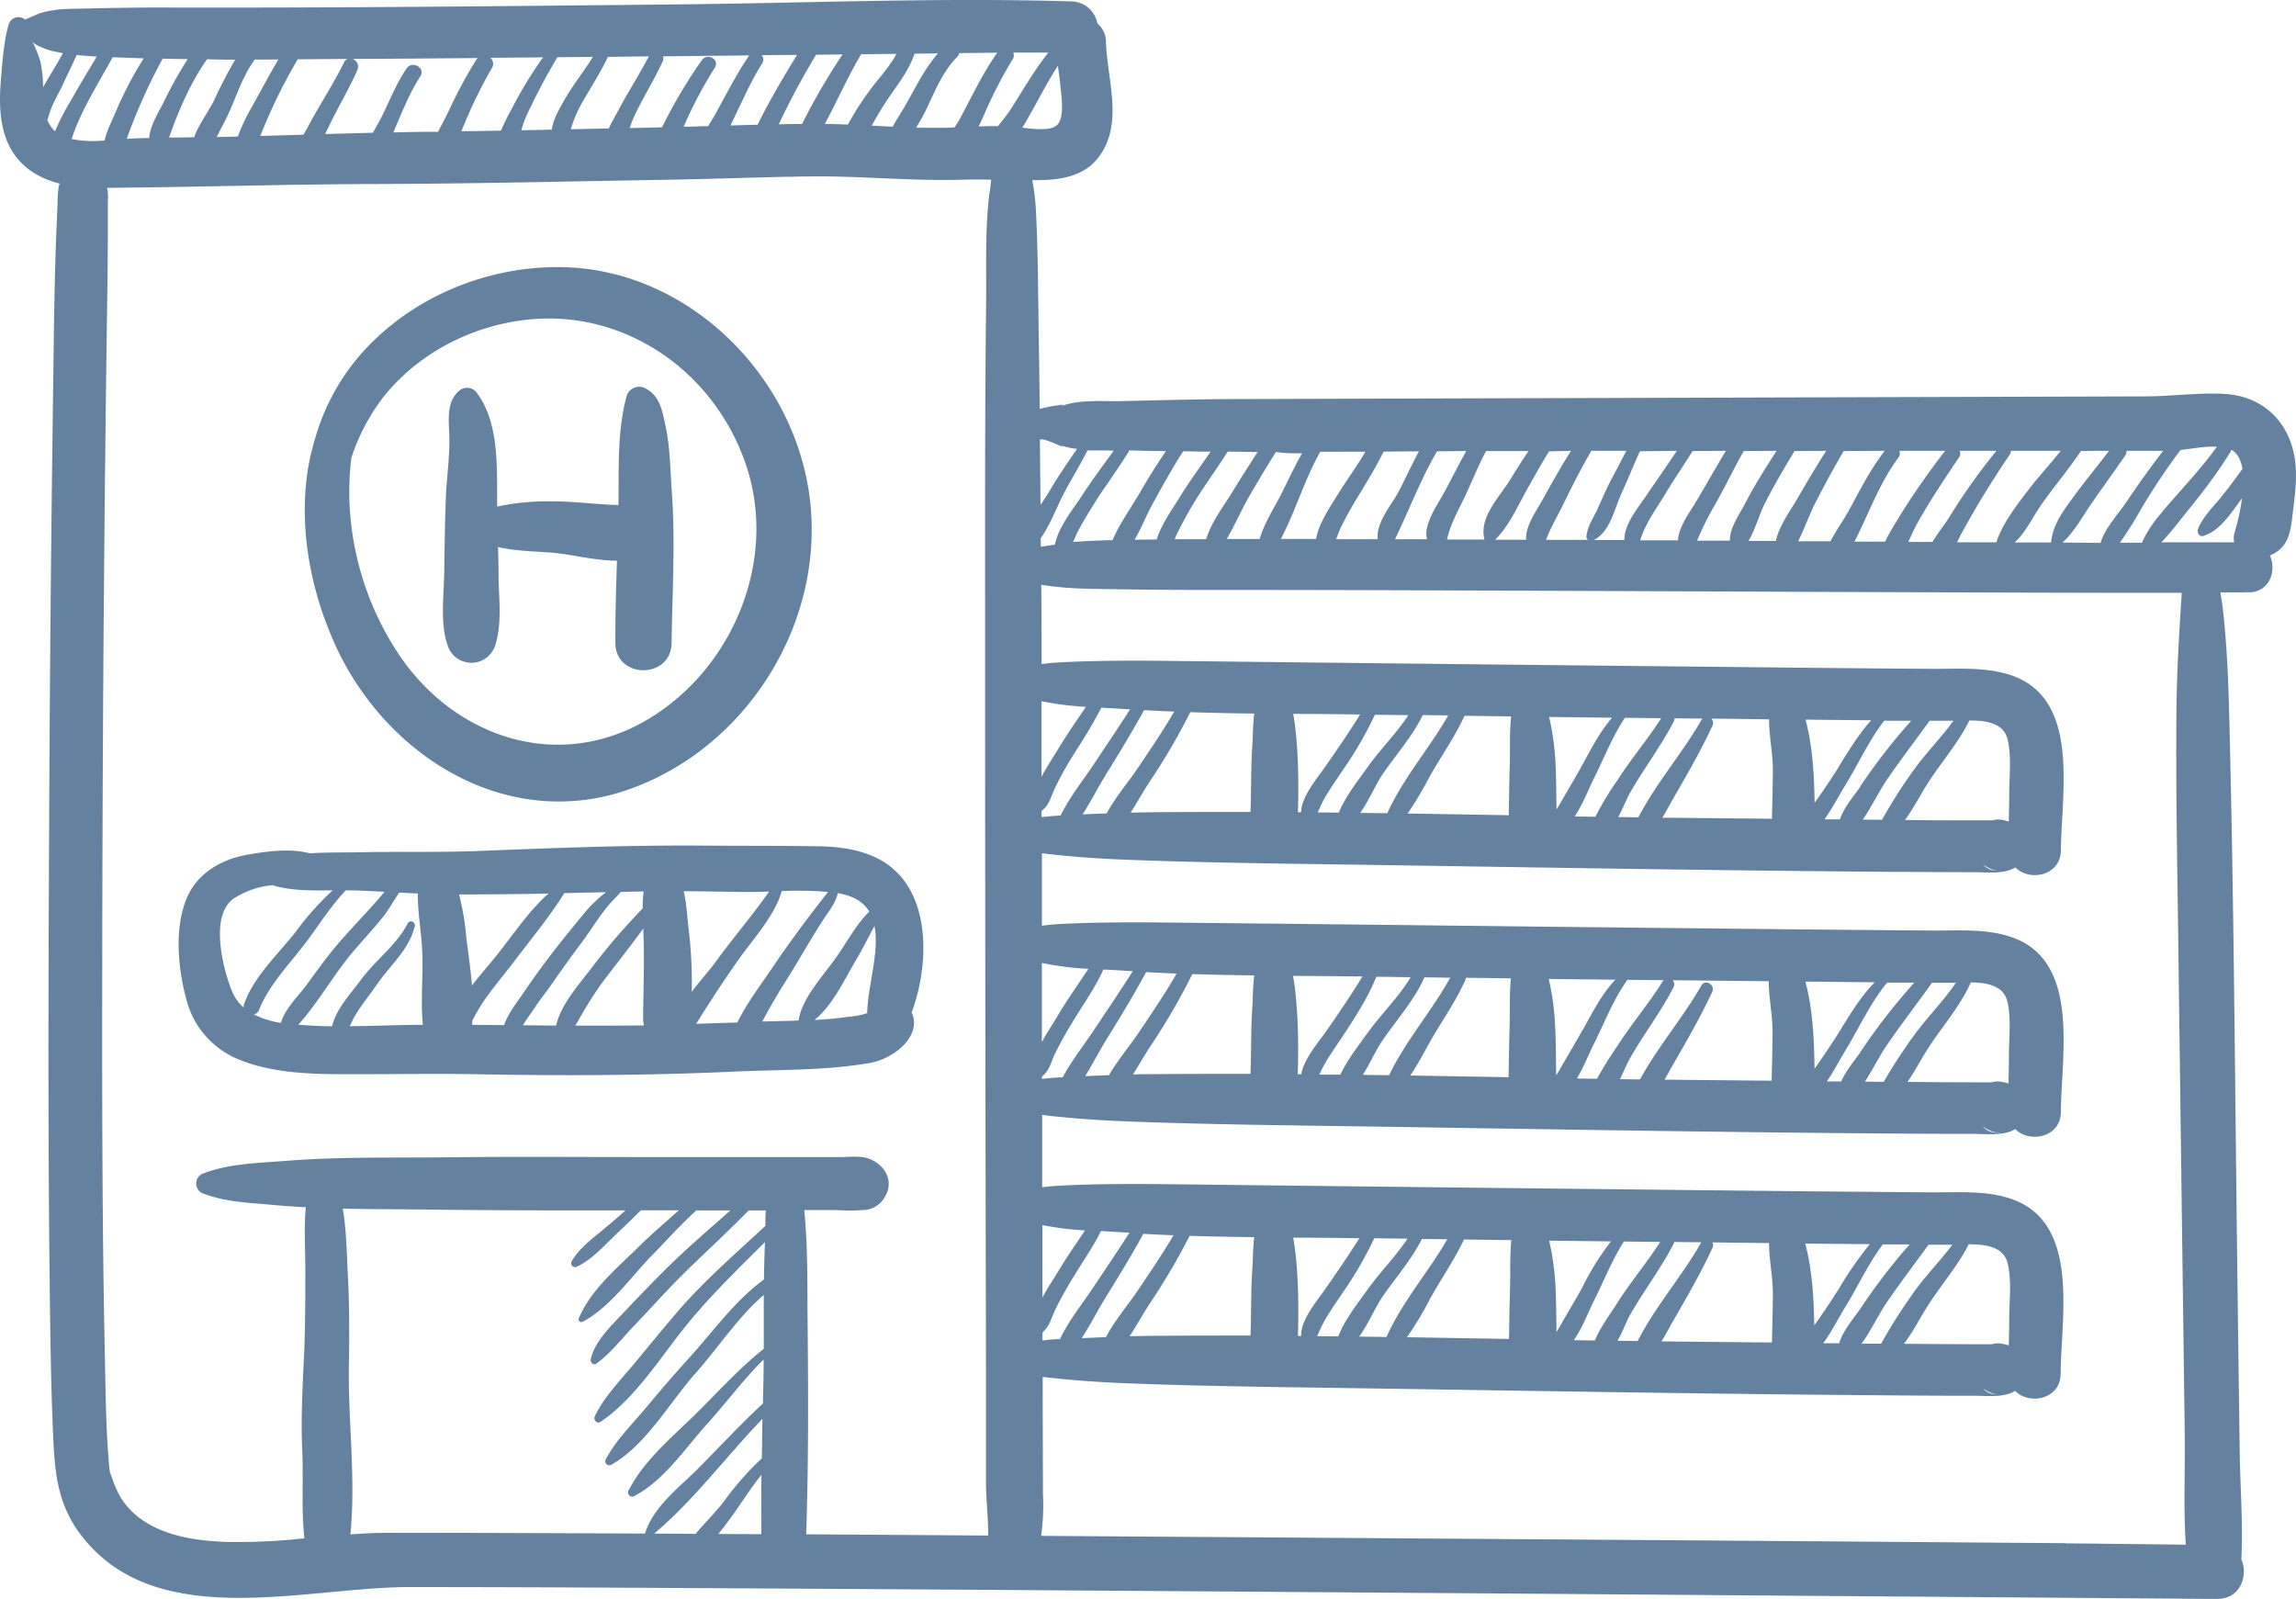 <svg xmlns="http://www.w3.org/2000/svg" viewBox="0 0 533.23 371.34"><defs><style>.cls-1{fill:#64829f;}</style></defs><title>Asset 1</title><g id="Layer_2" data-name="Layer 2"><g id="Icon"><path class="cls-1" d="M533.16,108.39c-.65-9.36-6.74-16.27-16.37-16.9-5.91-.38-12.24.54-18.26.56l-54,.16-156,.46c-9.46,0-18.91.27-28.37.49-3.26.08-9.75-.46-13.69,1.18l.49-.38a38.34,38.34,0,0,0-5.49,1c-.06-5.15-.12-10.29-.21-15.44-.17-10.35-.16-20.73-.69-31.07a55.62,55.62,0,0,0-.83-6.62h1.11c5.18,0,10.71-.79,14.1-5.08,6.2-7.84,2.15-18.2,1.9-27.08a5.53,5.53,0,0,0-2-4.22A6.21,6.21,0,0,0,249,.33C219.2-.59,189.25.65,159.48,1c-40.9.41-81.82.87-122.73.75-6.94,0-13.87.15-20.81.32A25.21,25.21,0,0,0,9,3.15c.29-.09-2.44,1.08-2.16.94-.52.26-.18.11.16.07a2.72,2.72,0,0,0-1.17.41A2.35,2.35,0,0,0,2,5.72C.85,9.73.56,14.5.2,18.67c-.43,5.12-.35,10.79,2.07,15.45S9,41.41,13.85,42.63a8.92,8.92,0,0,0-.26,1,27.14,27.14,0,0,0-.22,3.49q-.13,3.12-.26,6.24c-.49,12.06-.6,24.14-.76,36.22q-.74,52.62-.95,105.26c-.17,34.42-.26,68.84.14,103.26.13,11.31.27,22.64.74,33.95.37,8.64.69,16.33,6,23.72,17.11,23.66,52,12.85,76.73,12.8,21.13,0,42.27.11,63.4.22q49.9.27,99.79.63,54.88.38,109.79.79l93.41.71,50.66.39H515c5.33,0,7.18-5.4,5.54-9.15.41-8.1-.25-16.38-.37-24.45q-.37-25.62-.67-51.23c-.48-38.74-.72-77.5-1.68-116.24-.18-7.6-.38-15.28-1-22.86-.26-2.94-.48-5.89-1-8.81,0-.34-.11-.69-.17-1,1.21,0,2.42,0,3.63,0,.58,0,1.16,0,1.74,0,.83-.06,3.65,0,1.15,0,5,0,6.61-5.12,5-8.55,3.42-1.54,4.53-3.74,5.11-8.23C532.74,116.61,533.45,112.52,533.16,108.39ZM222.78,12.33l8.84-.1c-3.48,4.89-5.88,10.16-8.73,15.41-.36.65-.77,1.3-1.18,1.95l-1.88.07c-2.36.05-4.71,0-7.06,0,.74-1.28,1.52-2.54,2.16-3.87,2.14-4.41,3.86-9,7.36-12.58A1.78,1.78,0,0,0,222.78,12.33Zm-4.95.07c-3.43,3.92-5.56,8.77-8.25,13.24-.65,1.09-1.53,2.4-2.26,3.78l-4.86-.24a76.68,76.68,0,0,1,4.42-7.2c2.13-3,4.31-6,5.53-9.51Zm-9.64.11c-1.72,3.27-4.4,5.93-6.54,8.94a68.46,68.46,0,0,0-4.73,7.47c-1.79-.07-3.57-.12-5.36-.14,2.87-5.35,5.36-11,8.43-16.18Zm-12.51.13a147.23,147.23,0,0,0-9.41,16.16c-1.8,0-3.6,0-5.4.07a177.63,177.63,0,0,1,8.66-16.16Zm-10.57.11c-2.43,3.95-4.8,7.93-7,12-.74,1.41-1.49,2.8-2.16,4.21-2.11.06-4.21.11-6.31.18,2.4-4.84,4.52-9.9,7.35-14.41a1.56,1.56,0,0,0-.09-1.92ZM154,13.08l20-.21-.07.08c-2.94,4.38-5.28,9-7.84,13.62-.52.93-1.09,1.83-1.64,2.73-1.52,0-3,.09-4.55.12l-1.12,0A100.26,100.26,0,0,1,166,15.73c1.25-1.89-1.73-3.56-3-1.76a115.38,115.38,0,0,0-8.67,14.45c-.18.37-.39.75-.61,1.15l-7.49.17a30.94,30.94,0,0,1,1.49-3.64c2-4,4.34-7.84,6.22-11.91A1.68,1.68,0,0,0,154,13.08Zm-3.31,0c-2.19,4.22-4.79,8.21-7,12.39-.69,1.29-1.58,2.79-2.3,4.35l-8.83.2a29.9,29.9,0,0,1,3-6.81c1.93-3.34,4-6.55,5.63-10Zm-13,.13c-2.16,3.5-4.77,6.69-6.77,10.29-1,1.74-2.5,4.3-2.76,6.61l-7.09.14a26.6,26.6,0,0,1,1.23-3.45,148,148,0,0,1,7.15-13.51Zm-11.57.11a95.66,95.66,0,0,0-7.35,12.1,49.42,49.42,0,0,0-2.42,4.92c-3.07.06-6.13.1-9.2.14.3-.74.6-1.48.91-2.2a108.57,108.57,0,0,1,6.15-12.42,1.86,1.86,0,0,0-.32-2.43ZM83,13.68q14-.07,27.91-.2a2.72,2.72,0,0,0-.25.32A106.48,106.48,0,0,0,104.11,26c-.72,1.51-1.59,3-2.36,4.61l-1,0q-4.71,0-9.4.15c1.91-4.42,3.63-8.95,6.25-13,1.3-2-1.85-3.79-3.17-1.86-2.3,3.35-3.77,7.08-5.54,10.72-.68,1.39-1.51,2.79-2.29,4.21-3.7.09-7.39.19-11.09.3.23-.47.47-.94.69-1.4C78.32,25.19,81,20.87,83,16.24a1.93,1.93,0,0,0-1.07-2.56Zm-2.34,0a1.62,1.62,0,0,0-.73.77c-2.57,5.17-5.76,10-8.47,15.09-.3.57-.63,1.15-1,1.74l-10,.29a126.78,126.78,0,0,1,8.68-17.8Zm-16,.12c-2.1,3.53-4,7.14-6,10.74a44,44,0,0,0-3.42,7.17l-4.91.11c.7-1.42,1.46-2.81,2.19-4.28,2.26-4.54,3.6-9.64,6.66-13.71C61.07,13.84,62.9,13.83,64.73,13.81Zm-10,0a103,103,0,0,0-5,9.63c-1.39,2.74-3.52,5.49-4.57,8.45-1.23,0-2.46.05-3.69.06l-2.13,0c2.16-6.19,5-12.79,8.82-18.19C50.33,13.85,52.52,13.85,54.71,13.85Zm-17-.18q3,.08,5.94.11a92.12,92.12,0,0,0-5.59,10c-1.18,2.35-3.18,5.46-3.35,8.33-1.74,0-3.49.1-5.23.19A132.29,132.29,0,0,1,37.75,13.67ZM10,20.34a27.79,27.79,0,0,0-.65-6.16A32,32,0,0,0,7.59,9.74c.44.35.69.58.24.33l.87.48a17.86,17.86,0,0,0,3.14,1.21c.9.23,1.83.42,2.78.58C13.18,15,11.56,17.49,10.16,20,10.11,20.12,10,20.23,10,20.34ZM12.8,30.49A6.93,6.93,0,0,1,11,27.82c.26-.66.43-1.37.74-2.23.79-2.18,2.06-4.15,3-6.26s2.11-4.35,3.06-6.55c1.55.16,3.11.27,4.67.35-2,3.39-4.09,6.76-6,10.22A48.82,48.82,0,0,0,12.8,30.49Zm3.84,1.8c2.1-6.58,6.18-12.84,9.52-19l2.74.1c1.49.07,3,.11,4.48.16A85.44,85.44,0,0,0,27,25.7c-.79,2-2.19,4.5-2.7,6.92A26.14,26.14,0,0,1,16.64,32.29Zm160.18,324-10-.05c.93-1.09,1.78-2.26,2.61-3.38,2.53-3.41,4.73-7.06,7.41-10.35Q176.78,349.38,176.82,356.26Zm.1-17.61a69.51,69.51,0,0,0-8.75,9.94c-2,2.64-4.48,5-6.62,7.59l-9.61-.06c9.27-7.84,16.69-17.87,25.13-26.65C177,332.53,177,335.59,176.92,338.65Zm.84-54c-6.88,6.41-14,12.54-20.18,19.68-3.49,4.06-6.88,8.22-10.3,12.34-3.23,3.89-6.92,7.61-9.14,12.2-.39.79.45,1.88,1.31,1.31,8.36-5.59,14.31-15.66,20.67-23.32,5.41-6.52,11.52-12.44,17.54-18.43q-.18,4.33-.24,8.69c-6.78,4.95-11.58,11.81-17.19,18q-5.17,5.7-10.07,11.62c-3.23,3.89-7.13,7.66-9.49,12.16a.93.93,0,0,0,1.26,1.25c8-4.43,13.54-14.44,19.56-21.21,5.27-5.94,9.82-13,15.89-18.23,0,3.32,0,6.63,0,9.94,0,.85,0,1.7,0,2.55-5.38,4.28-10.24,9.59-15.08,14.43-5.45,5.45-12.64,11.27-16.16,18.21a1,1,0,0,0,1.42,1.41c6.55-3.42,11.71-11.08,16.59-16.5,4.41-4.9,8.5-10.4,13.2-15.07,0,3.4-.09,6.8-.15,10.21-5.15,4.78-9.94,9.95-14.89,14.94-4.52,4.57-10.53,8.94-12.52,15.29q-20.41-.11-40.84-.16c-6.52,0-13-.05-19.58,0-2.68,0-5.34.16-8,.35,1.32-13-.59-26.59-.34-39.65.13-7.06.1-14.08-.27-21.14-.26-4.78-.3-10-1.16-14.86,6.46.14,12.93.13,19.37.21,15.43.2,30.87.21,46.31.19-1.32,1.16-2.64,2.32-4,3.47-2.94,2.51-6.57,5-8.53,8.37a.91.91,0,0,0,1.23,1.23c3.55-1.65,6.44-5,9.25-7.65q2.84-2.69,5.61-5.43h8.82c-3.12,2.77-6.32,5.48-9.25,8.39-5,4.94-11.3,10.12-14,16.75-.22.56.5,1,.95.73,6.43-3.44,11.2-10.47,16.25-15.61,2.6-2.65,5.09-5.41,7.73-8,.77-.77,1.58-1.51,2.38-2.24h7.91c-5.24,4.63-10.55,9.18-15.5,14.12-3.48,3.48-6.88,7.05-10.26,10.62-2.65,2.8-5.83,6-6.68,9.85-.15.68.62,1.47,1.29,1,3.36-2.4,5.86-5.78,8.72-8.73,3.42-3.54,6.67-7.23,10.13-10.73,5.43-5.49,11.18-10.6,16.54-16.13h4C177.75,282.27,177.76,283.51,177.76,284.65ZM230,43.43c0,.32-.23,1.66-.27,1.87-1,8.53-.61,17.31-.72,25.88-.31,25.85-.22,51.7-.23,77.55q0,84,.21,168.08,0,13.76,0,27.51c0,3.92.54,8.26.5,12.28l-42.26-.28c.56-16.5.49-33,.33-49.57-.08-8.05.06-16.19-.64-24.22,0-.47-.09-1-.15-1.51h7.58a42.26,42.26,0,0,0,5.95,0,5.83,5.83,0,0,0,5.05-2.81l.21-.35c2.14-3.62-.09-7.29-3.54-8.7-2-.82-4.69-.46-6.82-.46H183.69l-36.29,0c-14.36,0-28.73-.12-43.09.06-12.49.16-25.13-.18-37.59.81-6.44.51-13.33.6-19.41,2.91a2.48,2.48,0,0,0,0,4.74c5.11,1.94,10.62,2.1,16,2.6,2.56.24,5.14.4,7.71.54-.44,4.7-.12,9.57-.11,14.18,0,7.38,0,14.75-.39,22.12-.32,6.7-.63,13.37-.33,20.08s-.25,13.77.51,20.51a146.4,146.4,0,0,1-17.14.86c-8.71-.21-19.08-1.66-24.71-9.13-1.65-2.19-2.4-4.63-3.34-7.11h0c-.05-.43-.1-.86-.14-1.3-.76-8.29-.83-16.69-1-25-.68-31.4-.66-62.82-.62-94.23q.06-54.17.61-108.32.23-21.62.54-43.23c.09-5.39.13-10.76.15-16.15,0-2.09,0-4.19,0-6.28,0-.84.09-1.72,0-2.56a7.07,7.07,0,0,0-.21-1.18c20.59-.15,41.2-.83,61.79-.88,22.86-.06,45.71-.62,68.57-1,11.26-.18,22.52-.68,33.78-.77,11.47-.09,22.88,1.1,34.36.76,2.29-.06,4.58-.06,6.85,0C230.16,42.29,230.06,42.85,230,43.43Zm1.81-14.14c-1.51,0-3,0-4.54.08.31-.6.61-1.2.88-1.8a106.32,106.32,0,0,1,7-13.77,1.64,1.64,0,0,0,.18-1.59q4.11,0,8.2,0a2,2,0,0,0-.29.29c-3.28,4.18-5.81,8.71-8.68,13.14C233.69,26.92,232.69,28.09,231.79,29.29Zm7-2c2.34-4,4.33-8.13,6.88-12,.2,1.5.42,3,.56,4.51.21,2.15,1.15,7.65-.87,9.35-1.44,1.21-5,.87-7.94.5C237.92,28.86,238.38,28.06,238.81,27.33ZM506.37,104.5c2.77-.3,5.8-.91,8.48-.74-3.37,4.7-7.35,8.91-11.13,13.28-2.42,2.8-4.84,5.62-6.25,9h-5.14a88.12,88.12,0,0,0,4.71-7.47,153.66,153.66,0,0,1,9.26-13.93A.83.83,0,0,0,506.37,104.5Zm-12.51.2,8.52,0c-3,3.88-5.87,7.9-8.62,12-1.87,2.77-4.92,5.94-5.92,9.38L479,126c2.8-2.53,4.66-6.09,6.79-9.16,2.58-3.7,5.23-7.36,7.79-11.07A1.69,1.69,0,0,0,493.86,104.7Zm-6.89,0h2.84c-2.71,3.55-5.56,7-8.19,10.6-2.38,3.25-4.84,6.45-5.25,10.55,0,.05,0,.09,0,.14l-8.49,0c2.52-2.27,4.11-5.73,6-8.49,3-4.36,6.49-8.36,9.4-12.77Zm-20,0,11.63,0c-2.47,3.1-5.18,6-7.58,9.15-2.68,3.53-6,7.77-7.38,12.09l-9.12,0c.37-.77.71-1.47,1-2a213.82,213.82,0,0,1,11.2-18.31A1.24,1.24,0,0,0,467,104.75Zm-11.84,0,8.51,0a145.13,145.13,0,0,0-11,15.51c-.94,1.51-2.55,3.51-3.84,5.64l-5.61,0c.63-1.32,1.19-2.65,1.8-3.78,3-5.5,6.53-10.69,10-15.89A1.46,1.46,0,0,0,455.13,104.78Zm-14,0,10.62,0a176.41,176.41,0,0,0-10.15,14.47c-1.13,1.91-2.68,4.24-3.79,6.61l-4.17,0H430.7c3.33-6.58,5.83-13.68,10.27-19.61A1.39,1.39,0,0,0,441.13,104.81Zm-3.43,0c-3.28,4.26-5.68,9-8.23,13.7-1.19,2.21-3,4.71-4.36,7.3l-7.5,0c1.5-3,2.67-6.38,4.11-9.14,2.07-4,4.18-8,6.49-11.81Zm-13.56,0c-2.36,3.63-4.56,7.37-6.71,11.1-1.29,2.24-4.3,6.36-5,9.83l-6.35,0c1.58-2.7,2.54-6.26,3.84-8.81,2.1-4.13,4.45-8.11,6.85-12.07Zm-11.53,0c-2.64,4.05-5.2,8.14-7.43,12.43-1.19,2.29-3.55,5.59-3.41,8.43l-7.63,0a67.49,67.49,0,0,1,4-8.08c2.41-4.19,4.46-8.54,6.82-12.73Zm-11.78,0c-2.51,4.1-4.81,8.34-7.32,12.44-1.35,2.21-3.7,5.42-3.8,8.35l-8.79,0c1.23-4,3.76-7.34,5.93-10.94,2-3.33,4.19-6.52,6.25-9.8Zm-11.4,0c-2.28,3.46-4.68,6.84-7,10.27-2,3-5.18,6.62-5.19,10.45l-7.1,0c3.86-1.92,4.83-7.4,6.51-11,1.45-3.14,2.74-6.44,4.21-9.62Zm-11.72,0c-1.06,2-2.08,4.05-3.19,6.06-1.35,2.46-2.38,5-3.57,7.56-1,2.16-2.28,3.88-2.52,6.27a1,1,0,0,0,.36.78l-9.74,0c.17-.41.34-.85.55-1.34,1.09-2.52,2.48-4.87,3.67-7.33,2-4.09,4-8.08,6.31-12Zm-12.85,0c-2.4,3.78-4.57,7.67-6.77,11.65-1.3,2.34-3.94,6-3.64,9l-7.25,0c3.09-2.88,5.32-7.88,7.36-11.53,1.71-3,3.36-6.1,5.22-9Zm-17.78.05,7.9,0c-1.49,2.21-2.91,4.47-4.31,6.75-2.49,4-7,8.41-6,13.45a1.31,1.31,0,0,0,.12.35l-8.73,0c.76-3.46,2.38-6.31,3.94-9.54,1.77-3.68,3.22-7.44,5.12-11Zm-6.54,0c-1.92,3.33-3.58,6.84-5.5,10.26-1.31,2.32-4.56,7.07-3.62,10.22l-7.44,0c3.24-6.66,6-14,9.76-20.42Zm-11,.06c-1.59,2.94-3,6-4.52,9-1.69,3.32-5.29,7.18-5.07,11.11a1.45,1.45,0,0,0,0,.29h-9.64c.35-.9.68-1.82,1.09-2.72a88.39,88.39,0,0,1,4.49-8c1.92-3.16,3.82-6.31,5.44-9.61Zm-12.43.09c-2,3.41-4.38,6.65-6.46,10-1.64,2.68-4.38,6.61-5,10.26h-8.17c3.42-6.51,5.5-13.83,9.15-20.25Zm-14.54.07c-1.68,2.91-3.13,6-4.62,9-1.64,3.39-4.29,7.3-5.4,11.21h-7.65c1.84-3.15,3.36-6.64,5.08-9.65q3.06-5.35,6.35-10.57C298.39,105.29,300.47,105.28,302.55,105.28Zm-10.49,0c-2,3.09-4,6.22-5.94,9.39s-4.9,7-6,10.85l-7.33,0c.22-.53.45-1.07.71-1.59,1.33-2.63,2.75-5.24,4.31-7.74,2.32-3.69,4.94-7.28,7.31-11Zm-13.16-.09,2.24,0c-2.45,3.58-5.05,7.08-7.29,10.77-1.45,2.38-4.2,6.14-5.23,9.63l-5.12.07c1.58-2.74,2.81-5.86,4.07-8.15,2.32-4.23,4.6-8.39,7.2-12.4Zm-16.76-.28c2.87.08,5.75.13,8.62.17-2.16,3.13-4.16,6.38-6.08,9.69s-4.68,7.15-6.33,11c-.87,0-1.74,0-2.61.06q-3.28.09-6.54.34c.41-.93.8-1.88,1.29-2.79,1.49-2.8,3.22-5.48,4.91-8.17C257.6,111.76,259.93,108.36,262.14,104.9Zm-20.63-2.54c1.23-.25,4.38,1.44,5.39,1.71l-.42-.32a14.15,14.15,0,0,0,3.64.78c-2.1,3.09-4.26,6.13-6.13,9.36-.66,1.15-1.51,2.38-2.35,3.67Q241.58,110,241.51,102.36ZM241.7,125c2.33-3.27,3.92-7.75,5.68-11s3.58-6.21,5.18-9.39c1.64,0,3.22,0,4.47,0l1.63.06c-2.44,3.36-4.94,6.68-7.21,10.17-2,3.11-5.65,7.47-6.45,11.65-1.1.14-2.19.31-3.28.5C241.71,126.42,241.7,125.73,241.7,125Zm238,233.38-84-.64L289.21,357l-47.42-.32a51.65,51.65,0,0,0,.43-9.79l-.06-22.14c0-1.66,0-3.33,0-5,.57.08,1.13.15,1.7.21,6.09.68,12.28,1.07,18.4,1.31,18.69.71,37.4.89,56.11,1.17,40.19.6,80.39,1.32,120.58,1.61,6.44.05,12.89.1,19.33.08,2.78,0,7.12.54,9.71-1.12,3.25,3.36,10.57,2,10.59-4,.05-13,4.57-34.8-11.18-40.48-6-2.15-12.65-1.58-18.91-1.63q-22.59-.17-45.16-.41Q337,275.78,270.61,275c-8.17-.08-16.39-.07-24.56.36-1.34.06-2.68.19-4,.37q0-8.42,0-16.82l1.86.24c6.09.67,12.28,1.07,18.4,1.3,18.69.71,37.4.89,56.11,1.17,40.19.61,80.39,1.33,120.58,1.62,6.44.05,12.89.09,19.33.08,2.78,0,7.12.54,9.71-1.12,3.25,3.36,10.57,2,10.59-4,.05-13,4.57-34.79-11.18-40.47-6-2.15-12.65-1.58-18.91-1.63q-22.59-.17-45.16-.42c-44.24-.44-88.47-1-132.71-1.44-8.17-.08-16.39-.07-24.56.35-1.37.07-2.76.21-4.13.39q0-8.43,0-16.84l1.94.25c6.09.67,12.28,1.07,18.4,1.3,18.69.71,37.4.89,56.11,1.17,40.19.6,80.39,1.32,120.58,1.61,6.44,0,12.89.1,19.33.08,2.78,0,7.12.54,9.71-1.12,3.25,3.37,10.57,2,10.59-4,.05-13,4.57-34.79-11.18-40.48-6-2.15-12.65-1.58-18.91-1.62q-22.59-.17-45.16-.42-66.36-.68-132.71-1.44c-8.17-.08-16.39-.07-24.56.35-1.4.07-2.81.21-4.21.4q0-9.21-.07-18.42c1,.15,2,.31,3,.42,2.85.32,5.74.48,8.61.53,8.27.13,16.52.26,24.79.25q34.33,0,68.67.16c47.67.16,95.35.42,143,.51H506.7c-.58,9-1.14,17.83-1.23,26.87-.18,17.88.18,35.79.41,53.66q.75,57.45,1.51,114.9c.12,8.39-.33,17.13.25,25.63C498.31,358.61,489,358.5,479.65,358.42ZM264.1,178.58c-2.17,3.2-5.1,6.64-7.08,10.32-1.87.06-3.73.14-5.59.23,2-3.17,3.78-6.62,5.62-9.59,3-4.82,5.92-9.66,8.66-14.62q3.51.2,7,.33C270.05,169.81,267.07,174.18,264.1,178.58Zm12.34-13.19q7.43.24,14.85.32c-.33,2.51-.29,5.15-.42,7-.39,5.28-.24,10.58-.45,15.85-7.62,0-15.23,0-22.84.07l-5,.09c1.6-2.47,3-5.07,4.54-7.36A152,152,0,0,0,276.44,165.39Zm-22.55,12.3c-2.41,3.63-5.56,7.54-7.57,11.7l-.9.05c-1.17.07-2.34.18-3.52.33v-1.44c1.89-1.46,2.08-3.22,3.2-5.52,1.38-2.84,3-5.63,4.68-8.32a113.41,113.41,0,0,0,6-10.14c1.8.1,3.6.19,5.37.31l1.31.07C259.67,169.08,256.76,173.37,253.89,177.69ZM245.72,174c-1.13,1.9-2.64,4.09-3.83,6.4q0-8.78,0-17.56l.22.06a73,73,0,0,0,10.09,1.25C250,167.4,247.74,170.63,245.72,174Zm18.38,66.33c-2,2.92-4.6,6-6.55,9.37-1.84.06-3.68.13-5.52.22,1.78-2.9,3.36-6,5-8.63,3.19-5.11,6.28-10.25,9.15-15.53q3.54.19,7.08.33C270.44,231,267.26,235.64,264.1,240.33Zm12.81-14.11c4.79.15,9.59.24,14.38.3-.33,2.52-.29,5.16-.42,7-.39,5.28-.24,10.58-.45,15.86-7.62,0-15.23,0-22.84.07-1.48,0-3,0-4.44.08,1.36-2.19,2.63-4.42,3.94-6.42A149.91,149.91,0,0,0,276.91,226.22Zm-23,13.22c-2.23,3.35-5.08,6.93-7.09,10.74l-1.38.07c-1.15.07-2.3.18-3.46.32V250c1.84-1.45,2-3.2,3.14-5.48,1.38-2.84,3-5.63,4.68-8.32,2.15-3.51,4.73-7.16,6.45-11.05,1.66.09,3.32.17,4.95.28l1.89.11C260.07,230.24,257,234.83,253.89,239.44Zm-8.17-3.69c-1.11,1.87-2.59,4-3.77,6.28l0-18.36.17,0A74.15,74.15,0,0,0,252.78,225C250.4,228.56,247.93,232.07,245.72,235.75ZM264.1,299.9c-2.23,3.29-5.27,6.84-7.25,10.63-1.88.07-3.76.15-5.63.24,2.12-3.26,3.92-6.84,5.83-9.91,2.95-4.72,5.81-9.46,8.49-14.33q3.51.21,7,.34C269.92,291.32,267,295.6,264.1,299.9ZM276.29,287c5,.16,10,.25,15,.31-.33,2.52-.29,5.16-.42,7-.39,5.27-.24,10.57-.45,15.85-7.62,0-15.23,0-22.84.07-1.75,0-3.5.05-5.24.09,1.68-2.56,3.17-5.29,4.74-7.67A154.83,154.83,0,0,0,276.29,287Zm-22.4,12c-2.47,3.72-5.72,7.73-7.72,12l-.75,0c-1.1.06-2.2.17-3.3.3v-1.88c1.7-1.43,1.91-3.14,3-5.36,1.38-2.84,3-5.63,4.68-8.32,1.92-3.14,4.2-6.4,5.89-9.84,1.85.1,3.69.19,5.51.31l1.11.07C259.53,290.6,256.69,294.79,253.89,299Zm-8.17-3.69c-1.07,1.79-2.47,3.84-3.62,6q0-8.4,0-16.8h0a70.34,70.34,0,0,0,9.89,1.23C249.85,288.92,247.68,292.05,245.72,295.32ZM322,310.49l-6.36-.09c2.14-2.85,3.62-6.59,5.44-9.26,2.84-4.17,6.78-8.65,9.15-13.41l5.9.07C331.68,295.47,325.65,302.35,322,310.49ZM340,287.85l11,.15c-.39,3.82-.19,7.79-.31,11.48s-.15,7.33-.23,11c0,.15,0,.31,0,.47q-11.85-.21-23.71-.4a76.14,76.14,0,0,0,5.24-8.67C334.53,297.15,337.7,292.77,340,287.85ZM317.81,299.2c-2.26,3.16-5.48,7.19-7,11.15l-4.93-.05c.46-.88.81-1.85,1.32-2.82,1.36-2.58,3.08-4.93,4.68-7.35a87.37,87.37,0,0,0,7.28-12.55l1.23,0,6.49.08C324.2,291.73,320.4,295.57,317.81,299.2Zm-10.39.67c-1.78,2.52-5.4,6.82-5.23,10.39h-.76c.22-6.18.16-16.06-1.1-22.83q7.69,0,15.37.13C313.07,291.73,310.24,295.87,307.42,299.87Zm90.28-11.34,13.15.15c0,3.88.89,7.86.88,11.69s-.13,7.6-.21,11.4L389,311.55l-3.13-.05c1-1.58,1.86-3.27,2.79-4.88,3.17-5.49,6.35-11,9-16.71A1.51,1.51,0,0,0,397.7,288.53Zm-17.36,22.9-4.67-.06c1.17-2.06,2-4.43,3-6.18,3.17-5.54,7.05-10.6,10-16.29a1.87,1.87,0,0,0,.16-.47l6.29.07C390.77,296.19,384.41,303.43,380.34,311.43Zm-4.63-9c-1.6,2.51-4,5.73-5.32,8.88l-4.89-.08c2-2.81,3.38-6.57,4.64-9.06,2.32-4.61,4.22-9.51,7-13.85l8.42.1C382.51,293.22,378.79,297.58,375.71,302.41Zm-8.15-3.6c-1.63,3-3.41,5.87-5.07,8.83-.33.58-.67,1.12-1,1.65-.05-3.27-.06-6.55-.21-9.81a60.86,60.86,0,0,0-1.5-11.37l14.35.16A64.25,64.25,0,0,0,367.56,298.81Zm95.14,13.34c-1.54,0-3.08,0-4.62,0-5.3,0-10.6-.05-15.9-.09,2.17-2.84,3.82-6.2,5.76-9.18,3-4.68,6.78-8.95,9.27-13.93,3.9,0,8.12.51,9.06,4.44s.39,8.42.36,12.34c0,2.23-.06,4.46-.1,6.7a10.74,10.74,0,0,0-2.07-.45A4.15,4.15,0,0,0,462.7,312.15Zm1.76,11.8c-1.77-.24-2.68-.18-3.94-1.59A8,8,0,0,0,464.46,324Zm-20.38-23.3a119.2,119.2,0,0,0-7.2,11.37l-4.53,0c2.2-3.06,3.87-6.71,5.95-9.74,3.08-4.49,6.39-8.82,9.58-13.23l5.22,0h.32C450.48,293,446.87,296.59,444.08,300.65ZM432,304c-.89,1.36-4.1,5.07-4.85,7.95l-3.73,0c2-2.7,3.63-6,5.1-8.35,2.84-4.62,5.4-10.17,8.75-14.61l3.08,0,3.15,0A139.27,139.27,0,0,0,432,304Zm-5.12-4.43c-1.76,2.81-3.6,5.53-5.53,8.23-.11-6.41-.47-12.88-2.1-19l15,.14A83.34,83.34,0,0,0,426.92,299.55Zm-104.3-49.87-6.08-.08c1.7-2.64,3-5.73,4.58-8,3.09-4.53,7.46-9.42,9.73-14.65l6,.08C332.55,234.77,326.48,241.65,322.62,249.68Zm17.76-22.25a2.07,2.07,0,0,0,.12-.38l10.44.13c-.39,3.82-.19,7.8-.31,11.48s-.15,7.34-.23,11c0,.16,0,.32,0,.48l-22.83-.39c1.59-2.35,2.94-4.88,4.36-7.44C334.69,237.31,338.08,232.7,340.38,227.43Zm-22.57,12.2c-2,2.83-4.82,6.36-6.47,9.91l-4.88,0c.23-.52.46-1.05.74-1.58,1.36-2.57,3.08-4.92,4.68-7.35,2.8-4.24,5.89-9,7.8-13.79h.71l7.26.1C325,231.38,320.66,235.63,317.81,239.63Zm-10.39.67c-1.58,2.23-4.61,5.86-5.17,9.15h-.82c.22-6.19.16-16.06-1.1-22.84q8.09.06,16.13.14C313.61,231.35,310.52,235.91,307.42,240.3Zm81-12.68q11.19.12,22.4.24c0,3.88.89,7.86.88,11.7s-.13,7.6-.21,11.4c-7.49-.08-15-.14-22.48-.23l-2.39,0c.7-1.21,1.36-2.45,2.05-3.65,3.17-5.49,6.35-11,9-16.71.78-1.68-1.58-3.15-2.53-1.48-4.16,7.31-10.12,14.22-14.21,21.77l-4.67-.07c.86-1.72,1.58-3.53,2.39-4.94,3.17-5.54,7.05-10.6,10-16.29A1.39,1.39,0,0,0,388.45,227.62Zm-2.23.25c-3.21,5.21-7.22,9.83-10.51,15a87.69,87.69,0,0,0-4.75,7.64l-4.66-.07c1.57-2.61,2.76-5.69,3.84-7.83,2.54-5.05,4.58-10.46,7.88-15.08l8.41.09A1.21,1.21,0,0,0,386.22,227.87Zm-18.66,11.37c-1.63,3-3.41,5.87-5.07,8.83-.33.57-.66,1.1-1,1.62v0c-.08-3.66-.06-7.34-.23-11a60.87,60.87,0,0,0-1.5-11.36l15.46.17C372,230.87,369.86,235.05,367.56,239.24Zm95.14,12.09c-1.54,0-3.08,0-4.62,0-5,0-10-.05-15-.09,1.75-2.54,3.19-5.38,4.86-7.94,3.29-5.06,7.38-9.65,9.84-15.17,3.73.05,7.6.7,8.49,4.44s.39,8.42.36,12.33c0,2.24-.06,4.47-.1,6.7a11.57,11.57,0,0,0-2.07-.44A4,4,0,0,0,462.7,251.33Zm1.76,11.81c-1.77-.24-2.68-.19-3.94-1.6A8,8,0,0,0,464.46,263.14Zm-20.38-22.06c-2.25,3.28-4.55,6.63-6.52,10.14l-4.37-.05c1.8-2.77,3.3-5.87,5.11-8.5,3.37-4.91,7-9.62,10.47-14.47l4.33,0h1.21C451.25,232.71,447.17,236.6,444.08,241.08Zm-12,3.33c-.76,1.17-3.25,4.09-4.41,6.71l-3.3,0c1.61-2.41,3-5.08,4.23-7.11,3.11-5.06,5.9-11.23,9.75-15.84l2.08,0,4.24,0A141.1,141.1,0,0,0,432,244.41ZM426.92,240c-1.76,2.8-3.59,5.51-5.51,8.2-.08-6.8-.39-13.71-2.12-20.24l16.12.16C432,231.49,429.27,236.25,426.92,240ZM322.19,188.86l-6.29-.08c2-2.81,3.47-6.39,5.22-9,2.9-4.26,6.95-8.84,9.31-13.72l5.92.08C331.9,173.87,325.85,180.75,322.19,188.86Zm17.93-22.63,10.82.14c-.39,3.82-.19,7.8-.31,11.48s-.15,7.33-.23,11c0,.15,0,.31,0,.47l-23.49-.39a81.28,81.28,0,0,0,5-8.37C334.59,175.73,337.83,171.27,340.12,166.23Zm-22.31,11.65c-2.2,3.08-5.31,7-6.88,10.84l-4.9-.05c.39-.79.72-1.65,1.17-2.51,1.36-2.57,3.08-4.92,4.68-7.35A85.74,85.74,0,0,0,319.3,166h1.09l6.69.09C324.4,170.21,320.46,174.16,317.81,177.88Zm-10.39.67c-1.73,2.45-5.2,6.57-5.25,10.08h-.74c.22-6.19.16-16.07-1.1-22.84,5.2,0,10.38.07,15.56.13C313.2,170.21,310.31,174.45,307.42,178.55Zm90.06-11.65c4.46,0,8.91.11,13.37.15,0,3.88.89,7.86.88,11.69s-.13,7.6-.21,11.4L389,189.92l-2.94,0c.91-1.49,1.73-3.07,2.6-4.58,3.17-5.49,6.35-11,9-16.71A1.51,1.51,0,0,0,397.48,166.9Zm-2.28.21c-4.33,7.61-10.61,14.79-14.7,22.7l-4.66-.07c1.08-2,1.91-4.21,2.87-5.87,3.17-5.54,7.05-10.6,10-16.29a1.52,1.52,0,0,0,.18-.77l6.47.07A2.29,2.29,0,0,0,395.2,167.11Zm-19.49,14a68,68,0,0,0-5.19,8.57l-4.81-.08c1.87-2.76,3.22-6.35,4.43-8.75,2.37-4.72,4.3-9.74,7.23-14.15l8.43.09C382.67,171.71,378.86,176.16,375.71,181.09Zm-8.15-3.6c-1.63,3-3.41,5.87-5.07,8.83-.33.58-.67,1.12-1,1.64-.05-3.37-.06-6.75-.21-10.11a60.65,60.65,0,0,0-1.5-11.36l14.61.16C371.63,169.87,369.65,173.67,367.56,177.49Zm95.14,13c-1.54,0-3.08,0-4.62,0-5.22,0-10.44,0-15.66-.09,2.06-2.77,3.65-6,5.52-8.87,3.1-4.77,6.94-9.12,9.43-14.23,3.85,0,8,.56,8.9,4.44s.39,8.41.36,12.33c0,2.23-.06,4.47-.1,6.7a11.54,11.54,0,0,0-2.07-.45A4.15,4.15,0,0,0,462.7,190.52Zm1.76,11.81c-1.77-.24-2.68-.19-3.94-1.6A8,8,0,0,0,464.46,202.33Zm-20.38-23a121.91,121.91,0,0,0-7,11.07l-4.47-.05c2.09-3,3.72-6.5,5.73-9.43,3.15-4.59,6.54-9,9.8-13.53l5,0h.54C450.67,171.51,447,175.17,444.08,179.33Zm-12,3.33c-.86,1.31-3.88,4.82-4.77,7.64l-3.59,0c1.89-2.64,3.47-5.75,4.88-8,2.9-4.72,5.51-10.43,9-14.92l2.86,0,3.42,0A139.41,139.41,0,0,0,432,182.66Zm-5.12-4.43c-1.76,2.8-3.6,5.53-5.53,8.22-.1-6.5-.45-13.08-2.1-19.32l15.25.15C431.56,170.58,429.06,174.83,426.92,178.23Zm84.85-53.79c3-1,5-3.46,6.89-6,.68-.9,1.34-1.82,2-2.75a50.45,50.45,0,0,1-1.74,8,4.36,4.36,0,0,0-.08,2.26l-4.26,0q-6.33,0-12.65,0c2.36-2.47,4.42-5.26,6.56-7.91a131,131,0,0,0,9.41-12.94,1.84,1.84,0,0,0,.25-.64c1.48.76,2.27,2.41,2.6,4.46-1.62,2.23-3.25,4.46-5,6.59-1.88,2.3-4.07,4.44-5.27,7.18C510.13,123.6,510.73,124.79,511.77,124.44ZM115,149.88c1.65-5,.84-10.89.79-16.07q0-3.39-.14-6.78c4.16,1,8.86,1,12.63,1.33,4.54.41,10,1.85,15,1.85-.2,6.38-.4,12.76-.36,19.14.06,8.4,12.94,8.4,13.05,0,.15-11.66.9-23.43.06-35.07-.37-5-.39-10.35-1.45-15.29-.81-3.81-1.41-7.54-5.32-9.08A3.09,3.09,0,0,0,145.52,92c-2.21,8.29-1.76,16.7-1.88,25.28-1,0-2.07-.07-3.18-.14-4.05-.24-8.11-.73-12.18-.7a54.81,54.81,0,0,0-12.81,1.21c0-.11,0-.23,0-.34-.11-8.32.59-18.78-4.6-25.9a2.82,2.82,0,0,0-4.36-.56c-2.73,2.47-2.32,6.41-2.18,9.8.22,5.26-.66,10.56-.82,15.82-.18,5.44-.27,10.89-.34,16.34s-1,11.8.77,17A5.79,5.79,0,0,0,115,149.88Zm94.12,53.57c-4.84-5.53-12.16-6.8-19.16-6.92-8.77-.14-17.56-.08-26.34-.15-17.63-.15-35.32.57-52.94,1.26-8.9.34-17.78.09-26.67.28-3.79.08-8,0-12.12.24-4.57-1.22-10.25-.41-14.39.32-6.29,1.11-12,4.48-14.37,10.67-2.63,7-1.77,16,.2,23.12a20.47,20.47,0,0,0,12.56,13.95c8.3,3.29,18,3.25,26.78,3.25,9.37,0,18.72-.17,28.09,0,20,.39,39.9.3,59.85-.61,10.52-.49,21-.2,31.38-2,5.68-1,12.22-6.29,9.74-11.74C215.37,225.35,216.12,211.46,209.12,203.45ZM56.6,234a10.14,10.14,0,0,1-2.76-3.9c-2.17-5.41-5.13-17.51.41-21.41a19.86,19.86,0,0,1,9-3.12c4.41,1.35,9.39,1.24,14,1.2a66.83,66.83,0,0,0-8.54,9.58c-4.12,5.27-9.91,10.56-12.08,17A2,2,0,0,0,56.6,234Zm2.31,1.59a1.76,1.76,0,0,0,1.32-1.22c2.43-6,7.5-11,11.31-16.16,2.79-3.78,5.48-8,8.77-11.44,3,0,6,.18,9,.33a.39.39,0,0,1-.08.1c-3.26,3.9-6.82,7.51-10.17,11.33-2.82,3.21-5.29,6.69-7.82,10.14-2.08,2.84-5,5.48-6,8.88A20.73,20.73,0,0,1,58.91,235.56Zm22.32,2.76c.33-.7.64-1.46,1.1-2.25,1.48-2.56,3.51-5,5.18-7.44,3.11-4.53,7.44-8,8.82-13.54.24-1-1.17-1.63-1.64-.69-2.52,5-7.51,8.54-10.83,13.07-2.3,3.13-5.81,6.8-6.73,10.83-1.5,0-3-.06-4.49-.14-1.08-.06-2.22-.12-3.37-.21,4.6-5.11,8.15-11.51,12.55-16.75,2.41-2.87,5-5.59,7.34-8.55,1.22-1.57,2.3-3.61,3.58-5.39l4.3.22c-.06,4.32.81,8.9,1,13,.31,5.57-.41,11.76.17,17.49C92.58,238,86.91,238.28,81.23,238.32Zm27.09-20.4a61.91,61.91,0,0,0-1.7-10.23c6.92,0,13.84-.07,20.76-.2-4.81,4.23-8.48,10-12.44,14.84-1.61,2-3.55,4.17-5.33,6.51C109.3,225.07,108.75,221.33,108.32,217.92ZM109.67,238c0-.36,0-.72.06-1.08.75-1.35,1.48-2.71,2.33-4,2.26-3.36,4.89-6.42,7.34-9.64,3.88-5.11,8.23-10.38,11.67-15.87l9.69-.21a31.78,31.78,0,0,0-4.51,4.2c-2.34,2.85-4.71,5.72-7,8.63-2.63,3.38-5.2,6.88-7.6,10.42-1.63,2.41-3.63,4.86-4.58,7.62Zm19.49.17-7.7-.07c.82-1.47,2.11-3.13,2.8-4.2.92-1.41,2-2.76,3-4.13,2.5-3.54,4.95-7.07,7.57-10.53,2.29-3,4.25-6.41,6.74-9.3.88-1,1.82-1.86,2.62-2.81l5.29-.11a27.08,27.08,0,0,0-.22,3.94,152,152,0,0,0-12.35,14.45C134.25,228.84,130.14,233.58,129.16,238.17Zm4.42,0c.18-.26.36-.54.55-.85a98.85,98.85,0,0,1,5.41-8.7c3.33-4.44,6.71-8.62,9.87-13l0,.52c.29,6.79,0,13.51-.05,20.3a6.48,6.48,0,0,0,.22,1.7C144.27,238.19,138.92,238.2,133.58,238.18ZM160,216.31c-.37-2.88-.51-6.24-1.21-9.33,4.55,0,9.09.1,13.64.17,2,0,4.1,0,6.19-.11-3.91,5.64-8.48,10.9-12.5,16.46-1.38,1.92-3.6,4.3-5.47,6.86A103,103,0,0,0,160,216.31Zm1.69,21.45c3.19-5.14,6.5-10.2,10-15.15,3.16-4.43,8.36-10.13,9.85-15.66a77,77,0,0,1,10.76.2c-4.46,5.66-8.66,11.27-12.73,17.3-2.61,3.87-6,8.32-8.34,13Zm22.13-.7-6.76.17c1.88-3.67,4-7.11,6.21-10.63,2.6-4.18,5-8.46,7.67-12.62,1.36-2.16,3.08-4.07,3.62-6.54l.12,0c3.69.62,5.92,2.16,7.2,4.26a25,25,0,0,0-1.85,2.05c-2,2.54-3.61,5.35-5.43,8-3,4.46-8.34,9.81-9.13,15.24Zm17.58-2.21a3,3,0,0,0,0,.43,17.17,17.17,0,0,1-4.37.85c-2.61.39-5.25.61-7.89.74,4.16-3.22,7.1-9.62,9.55-13.72,1.58-2.64,2.93-5.4,4.4-8.1C204.3,221,201.52,229.19,201.43,234.85ZM229.71,45.3c0-.12,0-.24,0-.36C229.7,45.3,229.7,45.38,229.71,45.3ZM146.59,183.13c27.33-9.94,45.27-39.11,41.4-68-3.79-28.26-28.31-52.49-57.28-53.09C113.65,61.7,96.46,68.6,84.8,81.14a51,51,0,0,0-11.7,21,50.84,50.84,0,0,0-1.71,7.65c-1.94,13.47.91,27.8,6.51,40.08C89.78,175.87,118.18,193.47,146.59,183.13Zm-65-76.78A47.39,47.39,0,0,1,88.43,93c7.85-10.39,20.2-17,33-18.64,23.22-3,44.46,11.71,51.85,33.68s-3,47.13-22.68,58.93C130,179.33,106,171.57,92.87,152.34a68.82,68.82,0,0,1-11.69-35.29A64.69,64.69,0,0,1,81.6,106.35Z"/></g></g></svg>